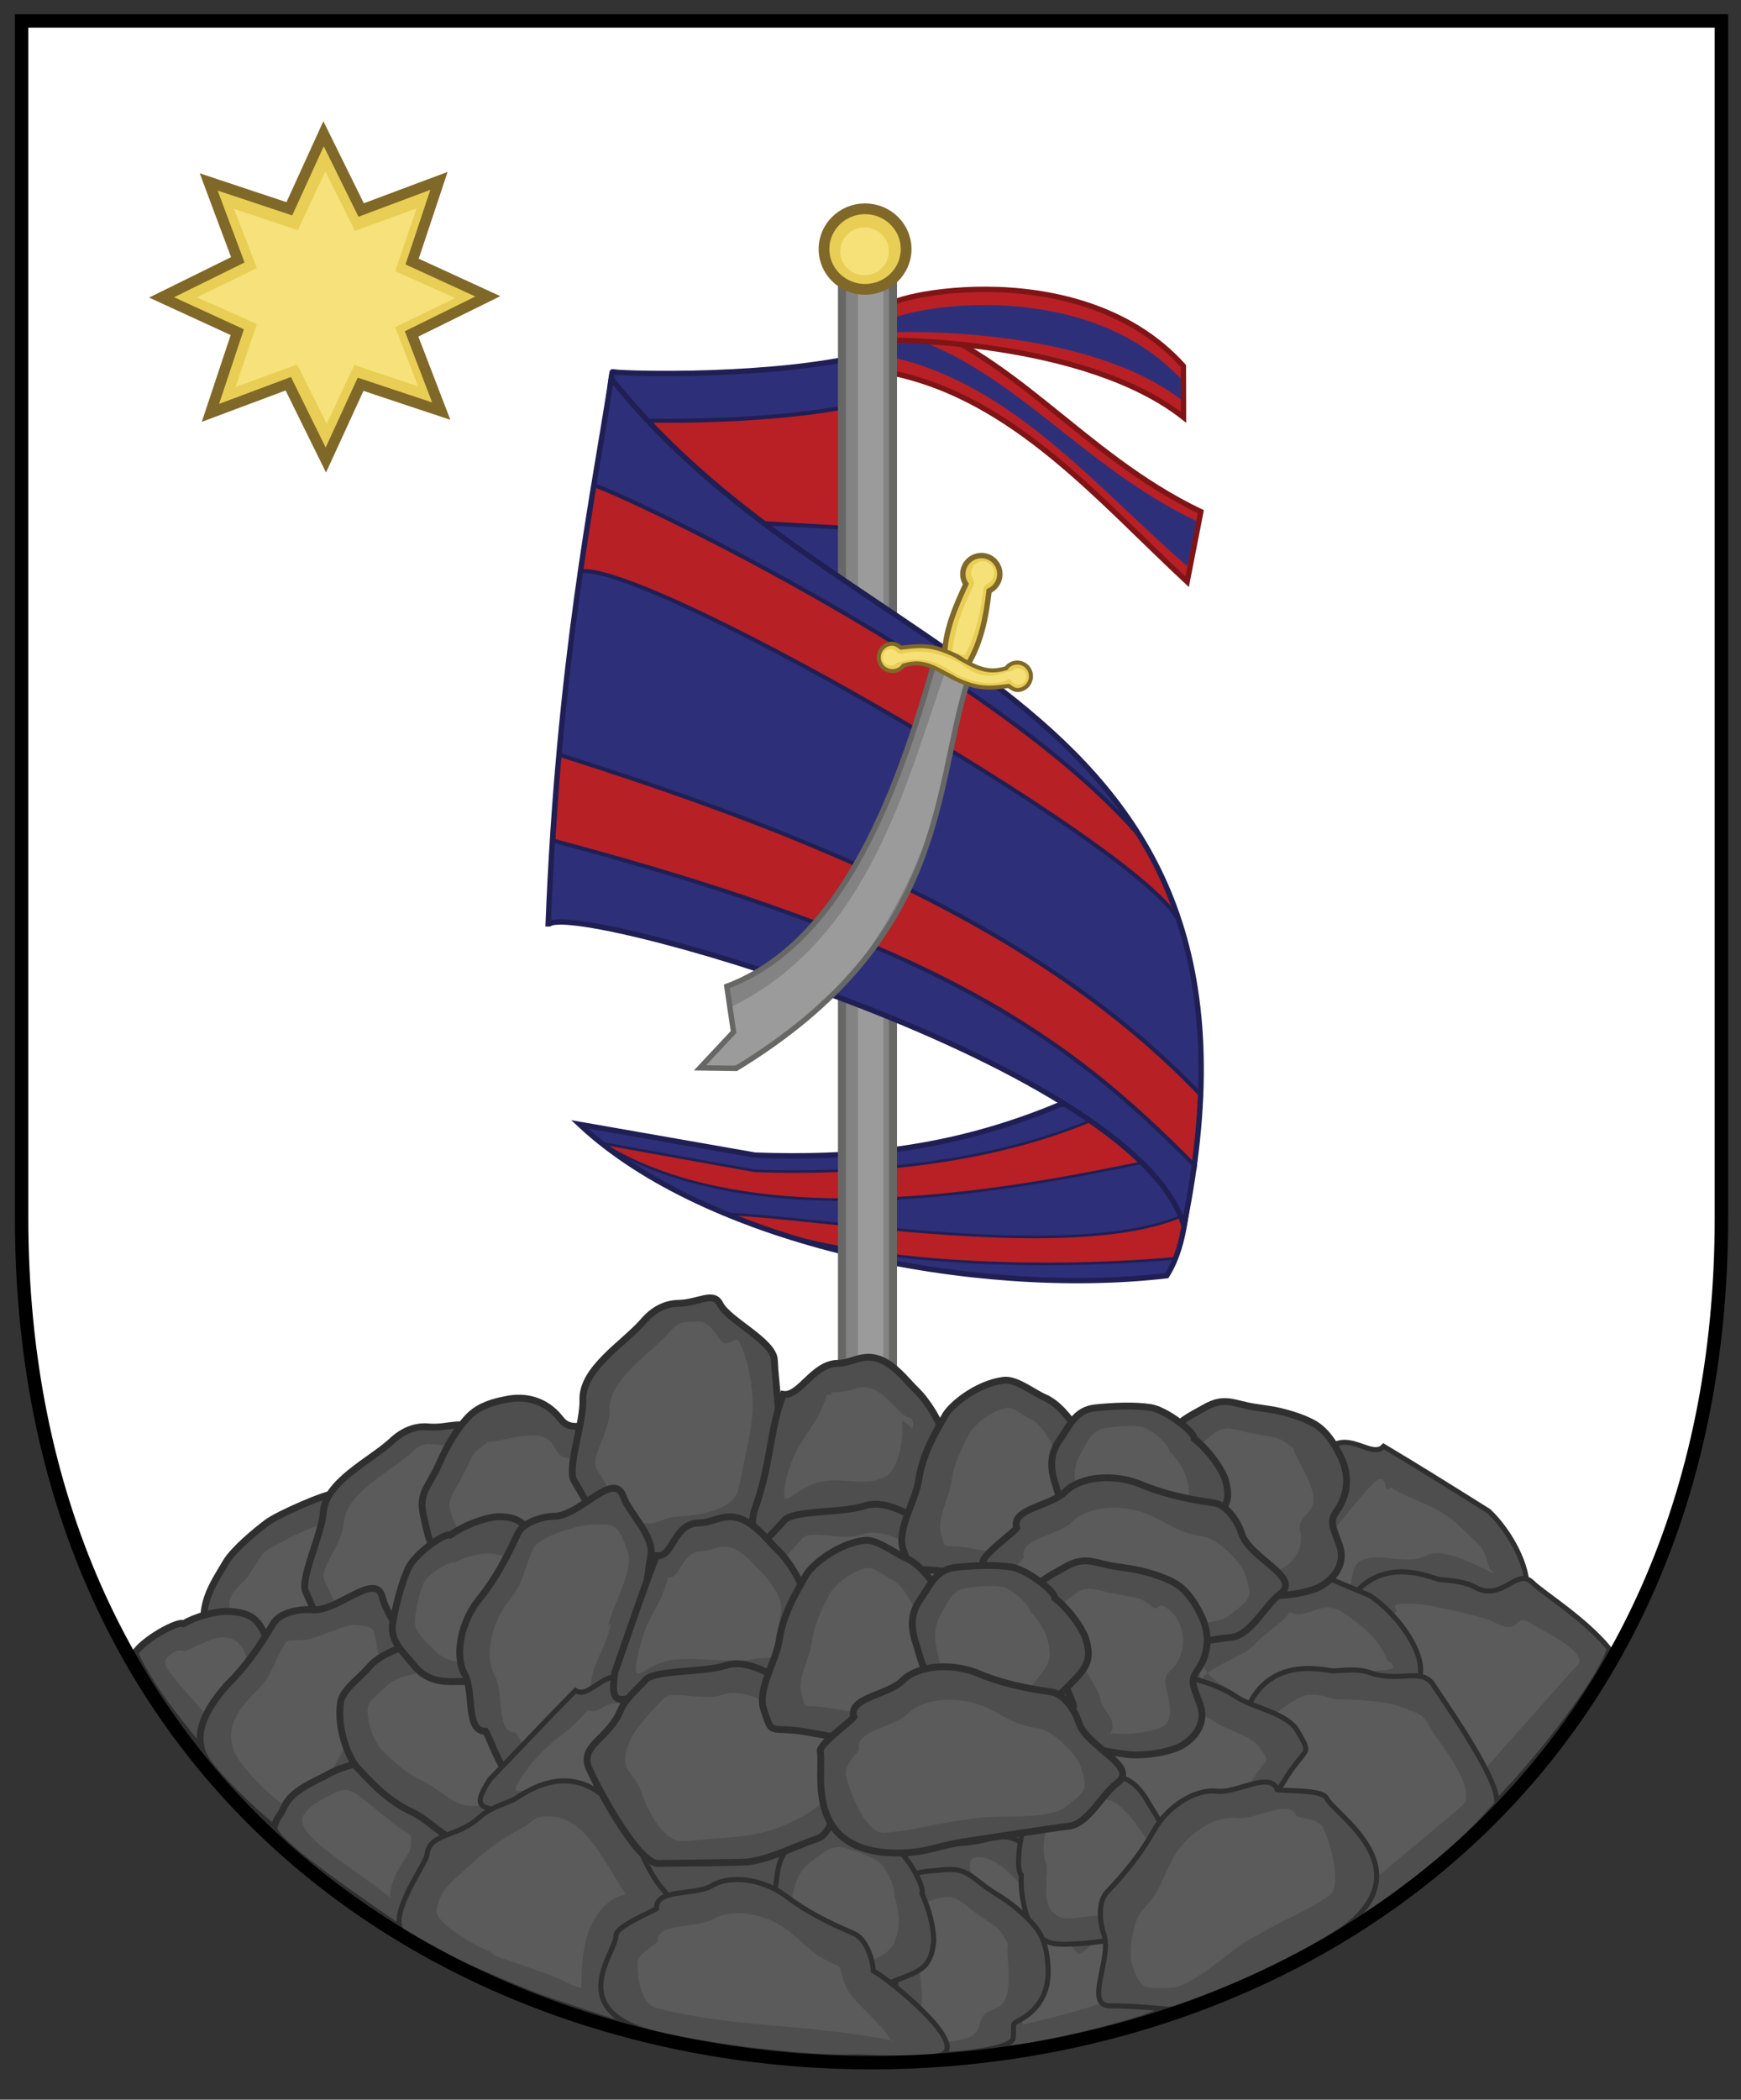 <?xml version="1.0" encoding="utf-8"?>
<!-- Generator: Adobe Illustrator 27.6.1, SVG Export Plug-In . SVG Version: 6.00 Build 0)  -->
<svg version="1.1" id="Layer_1" xmlns="http://www.w3.org/2000/svg" xmlns:xlink="http://www.w3.org/1999/xlink" x="0px" y="0px"
	 viewBox="0 0 1297.3 1563.8" style="enable-background:new 0 0 1297.3 1563.8;" xml:space="preserve">
<rect x="0" y="0" width="1297.3" height="1563.8" fill="#333333" stroke="none"/>
<style type="text/css">
	.st0{fill-rule:evenodd;clip-rule:evenodd;fill:#FFFFFF;}
	.st1{fill:#2D3079;stroke:#201F54;stroke-width:1.62;}
	.st2{fill:#B82025;stroke:#201F54;stroke-width:2;stroke-miterlimit:10;}
	.st3{fill:none;stroke:#201F54;stroke-width:4;stroke-miterlimit:10;}
	.st4{fill:#2D3079;stroke:#201F54;stroke-width:4;}
	.st5{fill:#B82025;stroke:#201F54;stroke-width:3;stroke-miterlimit:10;}
	.st6{fill:none;stroke:#201F54;stroke-width:1.62;}
	.st7{fill:#B82025;}
	.st8{fill:#2D3079;}
	.st9{fill:none;stroke:#7F1416;stroke-width:4;}
	.st10{fill:#838383;stroke:#676766;stroke-width:6;stroke-miterlimit:10;}
	.st11{fill:#9B9B9B;}
	.st12{fill:#2D3079;stroke:#201F54;stroke-width:1.96;}
	.st13{fill:#B72025;stroke:#201F54;stroke-width:3;stroke-miterlimit:10;}
	.st14{fill:none;stroke:#201F54;stroke-width:4;}
	.st15{fill:none;stroke:#201F54;stroke-width:1.6;}
	.st16{fill:#E8CE55;stroke:#806829;stroke-width:8;}
	.st17{fill:#F6E179;}
	.st18{fill:#838383;}
	.st19{fill:none;stroke:#806829;stroke-width:0.2;}
	.st20{fill:none;stroke:#676766;stroke-width:4;}
	.st21{fill:#E8CE55;stroke:#806829;stroke-width:4;}
	.st22{fill:#E8CE55;stroke:#806829;}
	.st23{fill:none;}
	.st24{fill:none;stroke:#806829;stroke-width:3;}
	.st25{fill-rule:evenodd;clip-rule:evenodd;fill:#4E4E4E;stroke:#302F2F;stroke-width:3.117;stroke-miterlimit:2.949;}
	.st26{fill-rule:evenodd;clip-rule:evenodd;fill:#5B5B5B;}
	.st27{fill:#E8CE54;stroke:#806829;stroke-width:8;stroke-miterlimit:10;}
	.st28{fill:#F6E17A;}
	.st29{fill-rule:evenodd;clip-rule:evenodd;fill:#4E4E4E;stroke:#302F2F;stroke-width:4.229;}
	.st30{fill-rule:evenodd;clip-rule:evenodd;fill:#4E4E4E;stroke:#302F2F;stroke-width:3.114;stroke-miterlimit:2.945;}
	.st31{fill:none;stroke:#000000;stroke-width:10;stroke-miterlimit:1.684;}
</style>
<path id="path7916" class="st0" d="M15.4,15.6v891.3c0,839.1,1266.6,839.1,1266.6,0V15.6H15.4L15.4,15.6L15.4,15.6z"/>
<path id="path6790-0" class="st1" d="M869.4,950.1c-143.3,16.6-342.4-23.6-437.5-112.7l130.7,22.9c71.2,2.6,144.9-3.1,227-37.5
	l98-10.1l3.2,54.9C884,895.2,885.4,924.4,869.4,950.1L869.4,950.1z"/>
<path id="path6792-5" class="st2" d="M851.8,865.8c-100.4,20.8-290,56.7-403.7-14.4L562.6,872c71.2,2.6,168.3-3.1,250.5-37.5
	l74.5-21.8l3.2,54.9C884,895.2,867.9,840.1,851.8,865.8L851.8,865.8L851.8,865.8L851.8,865.8z"/>
<path id="path6794-5" class="st2" d="M875.9,937.2c-109.3,9.6-240.9,3.3-317.5-26.3l-17.3-6.8c71.2,2.6,256.7,36.1,338.9,1.8
	l7.5-93.2l-4.9,58.5C875.9,898.8,888,911.8,875.9,937.2h0.8H875.9z"/>
<path id="path6796-9" class="st3" d="M869.4,950.1c-143.3,16.6-342.4-23.6-437.5-112.7l130.7,22.9c71.2,2.6,144.9-3.1,227-37.5
	l98-10.1l2.1,54.8C882.9,895.1,885.4,924.4,869.4,950.1L869.4,950.1z"/>
<path id="path6800-3" class="st4" d="M456.4,276.8c-0.2,1.3,102.1,5,175.3-9.5l6.9,221.6l-130.6-50.3l-44-102.5
	C458.9,314.7,451,300,456.4,276.8L456.4,276.8z"/>
<path id="path6802-5" class="st5" d="M458.4,312c-0.2,1.3,102.1,5,175.3-9.5l1.8,90.9l-153.9-8.6l-24.3-48.1
	C452.2,315.3,453.1,335.2,458.4,312L458.4,312L458.4,312z"/>
<path id="path6804-4_00000059286325793217871100000002754366246685447840_" class="st6" d="M633.8,267.3l6.9,221.6l-130.6-50.3
	l-52.8-102c-5.2-21.3-5.2-36.6-1.4-59.7"/>
<path id="path6808-3" class="st7" d="M664.8,277.8c90.6,18.8,154.4,94.8,219.8,155.5l10.2-52.2c-89.6-42.8-140.6-120.9-228.5-145.9
	L664.8,277.8L664.8,277.8z"/>
<path id="path6810-0" class="st8" d="M664.8,266.1c90.4,20.3,153.7,98.5,219.8,155.5l7.4-33.3C802.4,345.5,754.1,272,666.2,247.1
	C666.2,247.1,664.8,266.1,664.8,266.1z"/>
<path id="path6812-0" class="st9" d="M664.8,277.8c90.6,18.8,154.4,94.8,219.8,155.5l10.2-52.2c-89.6-42.8-140.6-120.9-228.5-145.9
	L664.8,277.8L664.8,277.8z"/>
<path id="path6814-0" class="st7" d="M662.2,230l1.7,23.4c0,0,144.2-0.8,218,57.4l-0.1-38.2C801.5,183.4,644.7,223.7,662.2,230
	L662.2,230L662.2,230z"/>
<path id="path6816-3" class="st8" d="M662.2,241.7l1.7,5.8c0,0,144.2-6.6,218,51.5l-0.1-14.8C801.5,195.2,644.7,235.4,662.2,241.7
	L662.2,241.7L662.2,241.7z"/>
<path id="path6818-3" class="st9" d="M662.2,230l1.7,23.4c0,0,144.2-0.8,218,57.4l-0.1-38.2C801.5,183.4,644.7,223.7,662.2,230
	L662.2,230L662.2,230z"/>
<path id="path6824-7" class="st10" d="M627.4,178.9V1068c0,5.5,8.5,9.9,19,9.9s19-4.4,19-9.9V178.9H627.4z"/>
<path id="path6826-6" class="st11" d="M639.3,160.1v901c0,5.6,5,10.1,9.5,10.1s9.5-4.5,9.5-10.1v-901H639.3z"/>
<path id="path6828-9" class="st12" d="M456,276.9c-13.3,86.9-39.8,215.8-47.5,412.9c-1.7-25,438,98.9,474.1,224.1
	c82.1-403.6-249.8-408.2-426.8-631.8L456,276.9z"/>
<path id="path6830-9" class="st13" d="M442.2,361.6l-9.9,63.9c51.6-7.7,445.6,221.5,447,264.4l-8.2-24.7c-0.3-0.8-5.1-11.6-5.4-12.4
	c-7.3-15.8-17-30.8-18.9-33C733.7,491.7,443.3,358.1,442.2,361.6L442.2,361.6z"/>
<path id="path6832-4" class="st13" d="M416.3,562l-4,64.1C701.1,702.8,796,772.6,890.3,868.3l4.6-52.7
	C773.5,688.2,594.8,618.6,416.3,562L416.3,562z"/>
<path id="path6834-9" class="st14" d="M455.5,281.9c-13.3,86.9-39.4,210.9-47.1,408c-1.7-25,437.7,97.9,473.8,223.1
	C964.3,509.3,632.5,505.5,455.5,281.9L455.5,281.9z"/>
<path id="path6836-5" class="st15" d="M460.2,276.9c-0.7-0.2-4.7-2.6-5.1,0H460.2z"/>
<ellipse id="ellipse6838-1" class="st16" cx="644.6" cy="185.5" rx="30.6" ry="30"/>
<ellipse id="ellipse6840-7" class="st17" cx="644.2" cy="187.2" rx="18.1" ry="17.8"/>
<path id="polygon264-1-3-6" class="st18" d="M548.6,795.7l-27-0.4l25-26.7l-5-34c85.6-32,127-143.7,154-239.5l25.6,11.8
	C695.2,588.9,706.3,699.7,548.6,795.7L548.6,795.7z"/>
<path id="polygon266-4-8-2" class="st11" d="M524.4,795.4l22.2-26.8l-1.9-18.6c103.6-50.9,130.1-166.6,160.6-252.4l13.2,7.7
	C693.1,724.1,557.3,807,524.4,795.4L524.4,795.4z"/>
<path id="path6895-8-1" class="st19" d="M721,495.3c10.2-17,13.8-35.9,16-55.2c3.5-1.6,6.3-4.7,7.5-8.7c2.1-7.3-2.1-15-9.4-17.1
	c-7.3-2.1-14.9,2.1-17.1,9.4c-1.2,4-0.4,8.1,1.7,11.3c-8.1,17.6-15.8,35.3-16,55.2L721,495.3L721,495.3z"/>
<g id="g6925-9-5">
	<path id="path6921-2-4" class="st20" d="M548.6,795.7l-27-0.4l25-26.7l-5-34c85.6-32,127-143.7,154-239.5l25.6,11.8
		C695.2,588.9,706.3,699.7,548.6,795.7L548.6,795.7z"/>
</g>
<path id="path272-7-6-3" class="st21" d="M721,495.3c10.2-17,13.8-35.9,16-55.2c3.5-1.6,6.3-4.7,7.5-8.7c2.1-7.3-2.1-15-9.4-17.1
	c-7.3-2.1-14.9,2.1-17.1,9.4c-1.2,4-0.4,8.1,1.7,11.3c-8.1,17.6-15.8,35.3-16,55.2L721,495.3L721,495.3z"/>
<path id="path274-1-1-6" class="st17" d="M718.8,488.2c8.3-15.1,11.8-31.8,14-49.5c0.2-1.8,1.4-3.3,3-4.1c2.2-1,3.9-2.8,4.7-5.4
	c1.4-4.6-1.2-9.4-5.8-10.8s-9.3,1.2-10.7,5.8c-0.8,2.5-0.3,5,1,7.1c1,1.5,1.1,3.4,0.3,5c-7.7,16.2-14.3,32.1-15.5,49.2L718.8,488.2
	L718.8,488.2z"/>
<path id="path276-7-8-5" class="st22" d="M711.3,505.3c-2.2-1.4-4.8-2.5-6.7-3.6c-14.7-8.5-21.4-8.8-31.3-6.1
	c-1.7,2.4-4.4,4-7.6,4.2c-5.6,0.4-10.5-3.8-10.9-9.4c-0.4-5.6,3.8-10.6,9.4-11c2.7-0.2,5.2,1.4,7.2,3c13.6-1.6,22.1-2.8,38.9,5
	c2.9,1.4,4.5,2.2,6.5,3.8"/>
<path id="path278-7-5-7" class="st17" d="M714,493.1c-16.8-8.3-30.1-9.1-42.4-6.2c-1.2-0.1-2.1,0.4-2.8-0.7c-0.8-1.2-2-2.2-3.6-2.6
	c-3.3-0.8-6.6,1.2-7.4,4.5c-0.8,3.3,1.1,6.6,4.5,7.4c1.8,0.4,3.6,0,5-1c1.2-0.8-0.8-1.2,0.5-0.6c26.8-9.5,42.8,9.3,46.8,7.9
	C718.3,500.5,712.9,497.7,714,493.1L714,493.1L714,493.1z"/>
<path id="path276-1-4-3" class="st22" d="M711.9,488.1c19.1,12.2,26.6,12.7,37.8,9.6c1.7-2.4,4.4-4,7.6-4.2
	c5.6-0.4,10.5,3.8,10.9,9.4c0.4,5.6-3.8,10.6-9.4,11c-2.7,0.2-5.2-1.4-7.2-3c-13.9,1.7-22.5,2.9-40.2-5.5c-1.6-0.8-4.1-2.3-5.9-3.2"
	/>
<path id="path278-2-1-3" class="st17" d="M705.3,497.6c18.7,13.5,39.3,12.7,46.1,8.3c1.2,0.1,1.5,0.2,2.2,1.3c0.8,1.2,2,2.2,3.6,2.6
	c3.3,0.8,6.6-1.2,7.4-4.5c0.8-3.3-1.1-6.6-4.5-7.4c-1.8-0.5-3.6,0-5,1c-1.2,0.8-2.5,1.7-3.8,1.1c-13,5.2-22,3.2-28.8-1.1
	c-5.9-3.8-10.6-8.4-16.9-8.5C693.4,490.3,706.3,493,705.3,497.6L705.3,497.6L705.3,497.6z"/>
<path id="path6891-7-7" class="st23" d="M533.9,787l44.9-40.3c84.9-89.7,94.4-163.8,124.4-246.5l9.6,5.7
	C671.2,644.8,637.3,747.8,533.9,787L533.9,787L533.9,787L533.9,787z"/>
<path id="path6897-4-1" class="st23" d="M718.8,488.2c8.3-15.1,11.8-31.8,14-49.5c0.2-1.8,1.4-3.3,3-4.1c2.2-1,3.9-2.8,4.7-5.4
	c1.4-4.6-1.2-9.4-5.8-10.8s-9.3,1.2-10.7,5.8c-0.8,2.5-0.3,5,1,7.1c1,1.5,1.1,3.4,0.3,5c-7.7,16.2-14.3,32.1-15.5,49.2L718.8,488.2
	L718.8,488.2z"/>
<path id="path6899-7-1" class="st24" d="M711.3,505.3c-2.2-1.4-4.8-2.5-6.7-3.6c-14.7-8.5-21.4-8.8-31.3-6.1c-1.7,2.4-4.4,4-7.6,4.2
	c-5.6,0.4-10.5-3.8-10.9-9.4c-0.4-5.6,3.8-10.6,9.4-11c2.7-0.2,5.2,1.4,7.2,3c13.6-1.6,22.1-2.8,38.9,5c2.9,1.4,4.5,2.2,6.5,3.8"/>
<path id="path6901-7-8" class="st23" d="M714,493.1c-16.8-8.3-30.1-9.1-42.4-6.2c-1.2-0.1-2.1,0.4-2.8-0.7c-0.8-1.2-2-2.2-3.6-2.6
	c-3.3-0.8-6.6,1.2-7.4,4.5c-0.8,3.3,1.1,6.6,4.5,7.4c1.8,0.4,3.6,0,5-1c1.2-0.8-0.8-1.2,0.5-0.6c26.8-9.5,42.8,9.3,46.8,7.9
	C718.3,500.5,712.9,497.7,714,493.1L714,493.1L714,493.1L714,493.1z"/>
<path id="path6903-0-9" class="st24" d="M711.9,488.1c19.1,12.2,26.6,12.7,37.8,9.6c1.7-2.4,4.4-4,7.6-4.2
	c5.6-0.4,10.5,3.8,10.9,9.4c0.4,5.6-3.8,10.6-9.4,11c-2.7,0.2-5.2-1.4-7.2-3c-13.9,1.7-22.5,2.9-40.2-5.5c-1.6-0.8-4.1-2.3-5.9-3.2"
	/>
<path id="path6907-9-2" class="st23" d="M705.3,497.6c18.7,13.5,39.3,12.7,46.1,8.3c1.2,0.1,1.5,0.2,2.2,1.3c0.8,1.2,2,2.2,3.6,2.6
	c3.3,0.8,6.6-1.2,7.4-4.5c0.8-3.3-1.1-6.6-4.5-7.4c-1.8-0.5-3.6,0-5,1c-1.2,0.8-2.5,1.7-3.8,1.1c-13,5.2-22,3.2-28.8-1.1
	c-5.9-3.8-10.6-8.4-16.9-8.5C693.4,490.3,706.3,493,705.3,497.6L705.3,497.6L705.3,497.6z"/>
<g id="g20429-9-8-3-3" transform="matrix(-0.821,0.884,0.881,0.822,-70.517,-447.386)">
	<path id="path20415-5-6-8-0" class="st25" d="M301.1,1530.9c10.4,0,7.5-21.3,23-23.8c7.9-1.2,12.5-6.7,21.3-6.7
		c11.7,0,22.5,11.3,29.6,16.3c7.5,5.4,18,17.5,19.6,24.6c2.9,10.8-0.8,24.2,1.7,34.7c3.3,13.8-16.3,22.1-26.3,26.3
		c-18,7.1-29.2,48.8-48.4,56.8c-20.5,7.9-35.5-29.2-35.5-53.4C292.4,1573.1,295.7,1556,301.1,1530.9L301.1,1530.9z"/>
	<path id="path20415-8-4-0-9-8" class="st26" d="M316.6,1551.4c7.9,0-7.1-7.9,4.6-9.6c6.3-0.8,70.5,3.3,64.3,5.4
		c-18.4,6.7-34.6-7.5-29.2-3.8c5.8,4.2,25.5,0.4,26.7,5.8c2.1,7.9-0.8,17.5,1.2,25.5c2.5,10-13.4-9.2-21.3-6.3
		c-13.8,5.4-16.3,22.5-30.9,28c-15.4,5.8-20.5,50.9-20.5,33.4c-7.9-12.1-5.8-12.5-6.3-30.9C304.5,1580.6,314.9,1563.9,316.6,1551.4
		L316.6,1551.4z"/>
	<path id="path20425-3-2-3-1" class="st25" d="M549.5,1581.8c-2.9-7.1,0-29.2-8.8-46.3c-10-20-12.5-33,2.1-44.7
		c11.7-9.2,31.3-44.2,45.1-44.2c2.9,0,0.8,49.3,3.8,49.3c8.8,0,21.7,1.7,29.6,5s13.8,10.4,18,16.3c7.1,9.6,9.6,22.1,3.3,34.6
		c-4.2,7.9,0,11.3,5,21.3c0.4,10-55.5,53.8-59.7,54.3c-21.7,15.4-83.1,46.8-86.8,46.8c-12.1-0.8,73.5-68.5,66-81
		C565.4,1590.6,548.3,1584.3,549.5,1581.8L549.5,1581.8z"/>
	<path id="path20425-7-1-4-4-2" class="st26" d="M570.4,1577.2c-1.7-5.8-6.3-25.1-11.3-38.8c-5.8-15.9-12.1-37.6-3.3-47.2
		c7.1-7.5,20.5,21.3,28.4,21.3c1.7,0,11.3,0.4,12.9,0.4c5.4,0,7.5,1.7,12.5,4.2c4.6,2.5-0.4-2.1,2.5,2.9
		c4.2,7.5,19.2,22.5,15.5,32.6c-2.5,6.3-7.5,7.9-4.6,15.9c3.3,8.8,1.7,16.3-2.5,20.5c-4.6,4.6-31.7,28-37.6,28
		c-12.9,0,17.1-14.2,11.3-27.6C592.9,1587.3,569.6,1579.3,570.4,1577.2L570.4,1577.2z"/>
	<path id="path20417-23-8-4-5" class="st25" d="M414.7,1731.7c-54.3,0.8-105.6-6.7-117.3-13.4c-3.3-23.4,2.9-54.3,2.5-62.6
		c-0.4-13.8,21.7-5.4,26.3-24.2c1.7-7.1,7.1-13.4,11.7-19.6c3.8-7.5,16.3-42.6,57.2-29.2c18.4,6.3,33,20.9,50.1,25.9
		c9.2,2.5,15.9,7.5,19.6,15c5.4,11.3,16.3,16.7,10.4,23.8c-7.1,9.2,69.7,52.6,58.9,58"/>
	<path id="path20417-2-3-6-6-3" class="st26" d="M351.2,1622.8c2.1-4.6,16.7-24.6,18-18.4c1.2,8.3,22.1-16.3,25,5
		c1.2,9.6,34.2-5.4,44.7-5.4s-7.5,20,0.8,22.1c9.2,2.5,9.6,5.8,13.4,13.4c3.8,7.5-4.2,13.8-5.4,19.6c-0.8,2.9,7.1,5.8,5,8.3
		c-7.1,9.2-18.8,17.5-29.6,23c-13.8,7.1,31.3,19.2,17.1,22.5c-2.9,0.8-117.3-2.5-120.2-2.1c-13.4,2.5-2.9-28.4-1.2-38.4
		c2.5-13.8,10,1.7,15-17.1C335.8,1648.2,347,1629.4,351.2,1622.8z"/>
	<path id="path20419-3-5-0-2" class="st25" d="M393.8,1530.5c2.1-7.5,16.7-23.4,33-28c7.5-2.1,18.8,4.6,26.3,6.7
		c9.6,2.5,17.1,10.4,23,16.3c5.8,5.8,6.7,18.8,6.7,28c0,7.9,7.9,15.4,10,23c4.2,17.1-4.6,28.4-13.4,43c-5,8.3-63.9,5-72.6,5
		c-22.1,0-18.4,5.8-26.3-10c-5.8-11.3,3.3-30.9,3.3-43C384.2,1555.5,389.2,1542.2,393.8,1530.5L393.8,1530.5z"/>
	<path id="path20419-4-4-0-6-3" class="st26" d="M410.1,1539.7c1.2-5.4,10.4-16.7,20.5-20.5c4.6-1.7,11.7,3.3,16.3,4.6
		c5.8,1.7,10.9,7.5,14.2,12.1c3.8,4.2,4.2,13.8,4.2,20.5c0,5.8,5,11.3,6.3,16.7c2.5,12.5-2.9,20.5-8.4,30.9
		c-2.9,5.8-39.7,3.8-45.1,3.8c-13.8,0-11.7,4.2-16.3-7.1c-3.3-8.3,2.1-22.1,2.1-30.9C404.2,1557.6,407.2,1548,410.1,1539.7z"/>
	<path id="path20421-1-9-6-3" class="st25" d="M548.7,1520.5c0-3.8-19.6-15-29.6-15c-10.4,0-23,2.5-33,5
		c-12.5,2.9-14.6,12.9-19.6,23c-4.2,8.3-4.2,16.7,1.7,28c4.2,8.8,5.4,13.8,15,23c5.8,5.8,10.4,17.1,15,21.3c10.9,10.8,31.7,7.9,38,0
		c8.4-10.8,16.7-17.1,26.3-29.6c10.9-14.6,15.9-19.6,8.4-34.7C566.2,1533.4,556.6,1525.1,548.7,1520.5L548.7,1520.5z"/>
	<path id="path20421-0-1-0-1-3" class="st26" d="M534.5,1530.5c0-2.9-12.9-12.1-19.6-12.1s-15,2.1-21.7,4.2
		c-8.3,2.5-9.6,10.4-12.9,18.4c-2.5,6.7,2.1,19.6,5.8,28.8c2.9,7.1-1.2,5,5,12.5c3.8,4.6,6.7,13.8,9.6,17.1c7.1,8.8,20.9,6.3,25,0
		c5.4-8.8,11.3-13.8,17.1-23.8c7.1-11.7,18.4-16.3,13.4-28.4C553.7,1540.1,539.9,1534.2,534.5,1530.5L534.5,1530.5z"/>
	<path id="path20423-8-06-8-9" class="st25" d="M418,1623.6c-7.5-10,15.9-19.6,21.3-30.5c6.3-12.5,25.5-20.5,41.8-19.2
		c16.7,1.2,30.9-0.4,48-3.3c7.9-1.2,17.5,6.3,22.5,12.9c9.6,12.5,44.2,13.8,34.2,28c-6.7,9.6-17.1,34.2-18.4,36.3
		c-21.3,20.9-78.9,49.7-101.9,57.6c-57.2,19.6-54.3-44.2-60.1-53.8C402.6,1646.5,416.8,1626.9,418,1623.6L418,1623.6z"/>
	<path id="path20423-9-7-1-4-1" class="st26" d="M424.7,1642.8c-7.5-10,15.5-19.6,21.3-30.5c6.3-12.5,25.5-20.5,41.8-19.2
		c16.7,1.2,20.9,5,38,1.7c7.9-1.2,26.3,7.1,31.3,13.4c9.6,12.5,8.8,13.4-1.2,27.6c-6.7,9.6-34.2,17.1-46.3,21.7
		c-3.8,1.7-7.1,3.3-10.9,5.4c-16.3,7.9-28,16.7-44.2,23.4c-9.6,3.8-27.1-16.3-33-25.9C418.4,1655.7,423.4,1646.1,424.7,1642.8
		L424.7,1642.8z"/>
</g>
<path id="path4810" class="st27" d="M328.8,306.2l-60.1-20l-25.9,56.4l-28-56.8l-58,21.7l20-60.1l-56.4-25.9l56.8-28l-21.7-58
	l60.1,20l25.5-55.9l28,56.8l58-21.7l-20,60.1l56.4,25.9l-56.8,28L328.8,306.2z"/>
<path id="path4810-4" class="st28" d="M311.6,287.8l-47.6-15.9l-20.5,43.8l-22.1-44.2l-45.9,16.7l15.9-46.8l-44.7-20l44.7-21.7
	l-17.1-44.2l47.6,15.9l20.5-43.8l22.1,44.3l45.9-16.7l-15.9,46.8l44.7,20l-44.7,21.7L311.6,287.8z"/>
<g id="g8526" transform="matrix(0.989,0,0,0.992,-4.9,7.953)">
	<g id="g20429-7" transform="matrix(0.629,-1.043,1.043,0.628,-1098.994,519.703)">
		<path id="path20425-5" class="st29" d="M64.5,1258.8c-2.9-7.1-20.9-32.2-29.6-49.3c-10-20-7.9-17.1,7.1-28.8
			c11.7-9.2,22.1-10.8,35.9-10.8c2.9,0,5.4,0,8.3,0c8.8,0,25.5,5.8,33.8,9.2c7.9,3.3,33.4,21.3,38,27.6c7.1,9.6-14.2,6.7-20.5,19.6
			c-4.2,7.9,0,11.3,5,21.3c5.4,10.8-1.2,20.9-8.3,26.3c-7.5,5.4-23.4,10-33,10c-21.7,0-29.6,0.4-39.7-16.3
			C59.9,1264.6,63.2,1261.7,64.5,1258.8L64.5,1258.8z"/>
		<path id="path20425-7-5" class="st26" d="M87.8,1248.8c-1.7-5.8-21.7-25.9-27.1-39.7c-5.8-15.9-7.1-12.5,1.7-22.1
			c7.1-7.5,17.1-0.8,25.1-0.8c1.7,0,11.3,0.4,12.9,0.4c5.4,0,12.1,5.8,17.1,8.3c4.6,2.5,20.9,13.8,23.8,18.8c4.2,7.5-8.4,0-12.1,10
			c-2.5,6.3-7.5,7.9-4.6,15.9c3.3,8.8-0.8,16.7-5,21.3c-4.6,4.6-13.8,7.9-19.6,7.9c-12.9,0,1.7,5-4.2-8.3
			C94.9,1257.9,87.4,1250.8,87.8,1248.8L87.8,1248.8z"/>
		<path id="path20417-5" class="st29" d="M95.4,1222c3.8-7.5,35.1-10,47.6-16.3c17.1-8.8,42.2,8.3,59.3,13.4
			c9.2,2.5,15.9,7.5,19.6,15c5.4,11.3,16.3,16.7,10.4,23.8c-7.1,9.2-6.7,40.1-17.5,45.1c-13.8,7.1-26.7,16.7-40.9,20.5
			c-2.9,0.8-50.9,8.3-53.9,8.8c-13.4,2.5-48.8-47.2-51.8-53c-6.3-12.5,10.4-18.8,15-37.6C85.8,1234.6,91.2,1228.3,95.4,1222
			L95.4,1222z"/>
		<path id="path20421-5" class="st29" d="M39.8,1166.9c0-3.8-21.3-16.3-31.3-16.3c-15.5,23.8-23,48-34.7,80.6
			c5.8,5.8,10.4,17.1,15,21.3c10.9,10.8,31.7,7.9,38,0c8.4-10.8,16.7-17.1,26.3-29.6c10.9-14.6,15.9-19.6,8.3-34.7
			C57,1179.9,47.8,1171.5,39.8,1166.9L39.8,1166.9z"/>
		<path id="path20421-0-6" class="st26" d="M25.6,1176.5c0-2.9-4.2-7.5-10.9-7.5s-14.2,43.4-20.5,45.5c-8.4,2.5,15,21.3,11.7,29.6
			c-2.5,6.7-9.2-21.7-5.4-12.1c2.9,7.1-23.8-10.8-18-3.8c3.8,4.6,6.7,13.8,9.6,17.1c7.1,8.8,20.9,6.3,25.1,0
			c5.4-8.8,11.3-13.8,17.1-23.8c7.1-11.7,16.7-15.4,11.7-28C43.2,1187,30.6,1180.3,25.6,1176.5L25.6,1176.5z"/>
		<path id="path20417-2-1" class="st26" d="M107.5,1228.3c3.8-7.5,23.4-2.1,36.3-8.3c17.1-8.8,42.2,8.3,59.3,13.4
			c9.2,2.5,9.6,5.8,13.4,13.4c3.8,7.5-4.2,13.8-5.4,19.6c-0.8,2.9,7.1,5.8,5,8.3c-7.1,9.2-18.8,17.5-29.6,23
			c-13.8,7.1-31.7,9.6-45.9,13.4c-2.9,0.8-5.4,1.2-8.4,1.7c-13.4,2.5-26.7-20.5-29.6-26.3c-6.3-12.5-16.7-10.4-11.7-29.2
			C92.4,1249.6,102.9,1235,107.5,1228.3L107.5,1228.3z"/>
		<path id="path20423-1" class="st29" d="M21,1209.5c16.3,4.2,30.5,5,47.6,5c7.9,0,16.3,9.2,19.6,16.3c7.1,14.2,41.3,21.3,28.8,33.4
			c-8.4,8.3-14.2,28.4-26.7,30.9c-3.8,0.8-55.5,16.7-59.3,17.9c-17.5,5-23,10.4-40.9,13.4c-12.9-19.2-29.6-15.4-30.1-35.5
			c-0.4-14.6,10-60.5,16.3-70.5C-15.3,1207.4,0.6,1205.8,21,1209.5L21,1209.5z"/>
		<path id="path20423-9-03" class="st26" d="M-22.8,1295.1c-5.4-11.3,3.8-50.5,11.3-60.5c8.4-11.3,21.3-12.1,37.2-7.9
			c16.3,4.2,19.2,0.4,36.7,0.4c3.3,0,4.6,6.7,9.2,11.3c6.7,6.3,20,15.4,22.1,19.6c7.1,14.2,3.3,10.8-8.8,23
			c-8.3,8.3-33,5.4-45.5,7.9c-3.8,0.8,3.8,0.4,0,1.2c-17.5,5-30.5-3.3-49.7,10.8C-16.9,1281.3-52.4,1303.4-22.8,1295.1L-22.8,1295.1
			z"/>
	</g>
	<g id="g20429" transform="matrix(0.511,-1.106,1.106,0.511,-1020.605,617.628)">
		<path id="path20415" class="st29" d="M-131.9,1174.9c7.9-1.2,5.4,0.4,14.2,0.4c11.7,0,22.5,11.3,29.6,16.3
			c7.5,5.4,17.9,17.5,19.6,24.6c2.9,10.8-0.8,24.2,1.7,34.7c3.3,13.8-16.3,22.1-26.3,26.3c-17.9,7.1,48.8,158.2-33.4,40.9
			c-12.5-17.9-29.6-20.5-29.6-44.2C-146.5,1216.7-138.6,1176.6-131.9,1174.9L-131.9,1174.9z"/>
		<path id="path20415-8" class="st26" d="M-118.9,1188.3c8.8,0,17.1,8.3,22.5,12.1c5.8,4.2,5,10.4,3.8,15.4c-1.7,7.9-5,20-6.7,28
			c-2.1,10,0.8,9.6-7.1,12.5c-4.6,1.7-7.5,0.4-10.8,0c-7.1-0.8-13.8-2.1-23.8,1.7C-133.6,1227.9-131,1189.9-118.9,1188.3
			L-118.9,1188.3z"/>
		<path id="path20425" class="st29" d="M98.6,1262.6c-2.9-7.1-20.9-32.2-29.6-49.3c-10-20-3.3-23,11.7-34.7c11.7-9.2,17.5-5,31.3-5
			c2.9,0,5.4,0,8.3,0c8.8,0,21.7,1.7,29.6,5c7.9,3.3,13.8,10.4,17.9,16.3c7.1,9.6,9.6,22.1,3.3,34.7c-4.2,7.9,0,11.3,5,21.3
			c5.4,10.8-1.2,20.9-8.3,26.3c-7.5,5.4-23.4,10-33,10c-21.7,0-29.6,0.4-39.7-16.3C94,1268,97.3,1265.1,98.6,1262.6L98.6,1262.6z"/>
		<path id="path20425-7" class="st26" d="M114.4,1255.5c-1.7-5.8-21.7-25.9-27.1-39.7c-5.8-15.9-7.1-12.5,1.7-22.1
			c7.1-7.5,15.4-3.8,23.4-3.8c1.7,0,11.3,0.4,12.9,0.4c5.4,0,7.5,1.7,12.5,4.2c4.6,2.5-0.4-2.1,2.5,2.9c4.2,7.5,19.2,22.5,15.4,32.6
			c-2.5,6.3-7.5,7.9-4.6,15.9c3.3,8.8-0.8,16.7-5,21.3c-4.6,4.6-13.8,7.9-19.6,7.9c-12.9,0,1.7,5-4.2-8.3
			C121.5,1265.1,113.6,1258,114.4,1255.5L114.4,1255.5z"/>
		<path id="path20417" class="st29" d="M139.5,1254.2c3.8-7.5,35.1-10,47.6-16.3c17.1-8.8,42.2,8.3,59.3,13.4
			c9.2,2.5,15.9,7.5,19.6,15c5.4,11.3,16.3,16.7,10.4,23.8c-7.1,9.2-6.7,40.1-17.5,45.1c-13.8,7.1-26.7,16.7-40.9,20.5
			c-2.9,0.8-50.9,8.3-53.8,8.8c-13.4,2.5-48.8-47.2-51.8-53c-6.3-12.5,10.4-18.8,15-37.6C129.9,1266.8,135.3,1260.5,139.5,1254.2
			L139.5,1254.2z"/>
		<path id="path20419" class="st29" d="M-77.6,1207.9c2.1-7.5,16.7-23.4,33-28c7.5-2.1,18.8,4.6,26.3,6.7c9.6,2.5,17.1,10.4,23,16.3
			c5.8,5.8,6.7,18.8,6.7,28c0,7.9,7.9,15.4,10,23c4.2,17.1-4.6,28.4-13.4,43c-5,8.3-63.9,5-72.6,5c-22.1,0-18.4,5.8-26.3-10
			c-5.8-11.3,3.3-30.9,3.3-43C-87.6,1232.9-82.6,1220-77.6,1207.9L-77.6,1207.9z"/>
		<path id="path20419-4" class="st26" d="M-61.3,1217.1c1.2-5.4,10.4-16.7,20.5-20.5c4.6-1.7,11.7,3.3,16.3,4.6
			c5.8,1.7,10.8,7.5,14.2,12.1c3.8,4.2,4.2,13.8,4.2,20.5c0,5.8,5,11.3,6.3,16.7c2.5,12.5-2.9,20.5-8.3,30.9
			c-2.9,5.8-39.7,3.8-45.1,3.8c-13.8,0-11.7,4.2-16.3-7.1c-3.3-8.3,2.1-22.1,2.1-30.9C-67.6,1235.4-64.3,1225.8-61.3,1217.1z"/>
		<path id="path20421" class="st29" d="M77.3,1198.3c0-3.8-19.6-15-29.6-15c-10.4,0-23,2.5-33,5c-12.5,2.9-14.6,12.9-19.6,23
			c-4.2,8.3-4.2,16.7,1.7,28c4.2,8.8,5.4,13.8,15,23c5.8,5.8,10.4,17.1,15,21.3c10.9,10.8,31.7,7.9,38,0
			c8.3-10.8,16.7-17.1,26.3-29.6c10.8-14.6,15.9-19.6,8.3-34.7C94.4,1211.2,85.2,1202.9,77.3,1198.3L77.3,1198.3z"/>
		<path id="path20421-0" class="st26" d="M63.1,1207.9c0-2.9-12.9-12.1-19.6-12.1s-15,2.1-21.7,4.2c-8.3,2.5-9.6,10.4-12.9,18.4
			c-2.5,6.7-2.5,13.4,1.3,22.5c2.9,7.1,3.8,11.3,9.6,18.4c3.8,4.6,6.7,13.8,9.6,17.1c7.1,8.8,20.9,6.3,25,0
			c5.4-8.8,11.3-13.8,17.1-23.8c7.1-11.7,10.4-15.4,5.4-28C74.3,1218.3,68.1,1211.7,63.1,1207.9z"/>
		<path id="path20417-2" class="st26" d="M152,1263.8c3.8-7.5,23.4-2.1,36.3-8.3c17.1-8.8,42.2,8.3,59.3,13.4
			c9.2,2.5,9.6,5.8,13.4,13.4c3.8,7.5-4.2,13.8-5.4,19.6c-0.8,2.9,7.1,5.8,5,8.3c-7.1,9.2-18.8,17.5-29.6,23
			c-13.8,7.1-31.7,9.6-45.9,13.4c-2.9,0.8-5.4,1.2-8.4,1.7c-13.4,2.5-26.7-20.5-29.6-26.3c-6.3-12.5-16.7-10.4-11.7-29.2
			C137,1285.1,147.8,1270.1,152,1263.8L152,1263.8z"/>
		<path id="path20423" class="st29" d="M-23.3,1268.8c-5.4-11.3,18.8-16.3,26.3-26.3c8.3-11.3,28.8-15.4,44.7-11.7
			c16.3,4.2,30.5,5,47.6,5c7.9,0,16.3,9.2,19.6,16.3c7.1,14.2,41.3,21.3,28.8,33.4c-8.3,8.3-14.2,28.4-26.7,30.9
			c-3.8,0.8-55.5,16.7-59.3,17.9c-17.5,5-23,10.4-40.9,13.4c-59.7,9.2-53.4-43.8-57.6-54.7C-42.5,1288.9-25,1271.8-23.3,1268.8
			L-23.3,1268.8z"/>
		<path id="path20423-9" class="st26" d="M-16.2,1286c-5.4-11.3,18.8-16.3,26.3-26.3c8.3-11.3,28.8-15.4,44.7-11.7
			c16.3,4.2,19.2,0.4,36.7,0.4c7.9,0,25,19.6,28.4,26.7c7.1,14.2,6.3,14.6-5.8,27.1c-8.3,8.3-33,5.4-45.5,7.9
			c-3.8,0.8,3.8,0.4,0,1.2c-17.5,5-30.5-3.3-49.7,10.8c-4.6,3.3-31.3,4.2-37.1-3.8c-4.6-6.3-2.5-11.7-4.6-16.7
			C-25,1297.7-18.3,1289.3-16.2,1286L-16.2,1286z"/>
	</g>
	<g id="g20429-9-8-3" transform="matrix(-0.672,1.016,1.016,0.672,-261.661,-340.889)">
		<path id="path20415-5-6-8" class="st25" d="M475,1507.7c10.4,0,7.5-21.3,23-23.8c7.9-1.2,12.5-6.7,21.3-6.7
			c11.7,0,22.5,11.3,29.6,16.3c7.5,5.4,18,17.5,19.6,24.6c2.9,10.8-0.8,24.2,1.7,34.7c3.3,13.8-16.3,22.1-26.3,26.3
			c-18,7.1-29.2,48.8-48.4,56.8c-20.5,7.9-35.5-29.2-35.5-53.4C466.2,1550.2,469.1,1532.7,475,1507.7L475,1507.7z"/>
		<path id="path20415-8-4-0-9" class="st26" d="M495.8,1546.9c7.9,0,18.4-5.8,30.1-7.5c6.3-0.8,25.9-15,32.6-15
			c8.8,0-23.4-20-18-16.3c5.8,4.2,13.8,12.9,15,17.9c2.1,7.9-0.8,17.5,1.2,25.5c2.5,10-4.6,7.5-12.5,10.4
			c-13.8,5.4-14.6,26.7-29.2,32.6c-15.5,5.8-27.6,36.7-27.6,19.2c-7.9-12.1-8.8-20-9.6-38.4C477.9,1557.3,494.2,1559.4,495.8,1546.9
			L495.8,1546.9z"/>
		<path id="path20425-3-2-3" class="st25" d="M722.9,1558.6c-2.9-7.1,0-29.2-8.8-46.3c-10-20-12.5-33,2.1-44.7
			c11.7-9.2,31.3-44.2,45.1-44.2c2.9,0,0.8,49.3,3.8,49.3c8.8,0,21.7,1.7,29.6,5s13.8,10.4,18,16.3c7.1,9.6,9.6,22.1,3.3,34.7
			c-4.2,7.9-1.7,3.8,3.3,14.2c0.4,10-68,71-72.2,71c-21.7,15.4-68.9,37.6-73.1,37.2c-12.1-0.8,73.5-68.5,66-81
			C739.2,1567.4,722.1,1561.5,722.9,1558.6z"/>
		<path id="path20425-7-1-4-4" class="st26" d="M743.8,1554c-1.7-5.8-6.3-25.1-11.3-38.8c-5.8-15.9-12.1-37.6-3.3-47.2
			c7.1-7.5,20.5,21.3,28.4,21.3c1.7,0,11.3,0.4,12.9,0.4c5.4,0,7.5,1.7,12.5,4.2c4.6,2.5-0.4-2.1,2.5,2.9
			c4.2,7.5,19.2,22.5,15.4,32.6c-2.5,6.3-7.5,7.9-4.6,15.9c3.3,8.8,5.8,1.2,1.2,5.4c-4.6,4.6-40.1,37.6-45.9,37.6
			c-12.9,0-22.5-13.4-28.4-27.1C722.5,1559.8,743.4,1556.5,743.8,1554z"/>
		<path id="path20417-23-8-4" class="st25" d="M523,1718.1c-12.5-5.4-35.9-66.4-38.4-71.8c-6.3-12.5,10.4-18.8,15-37.6
			c1.7-7.1,7.1-13.4,11.7-19.6c3.8-7.5,16.3-42.6,57.2-29.2c18.4,6.3,33,20.9,50.1,25.9c9.2,2.5,15.9,7.5,19.6,15
			c5.4,11.3,16.3,16.7,10.4,23.8c-7.1,9.2,8.8,49.7-1.7,55.1c-43.8,20.9-77.2,32.6-124,39.2"/>
		<path id="path20417-2-3-6-6" class="st26" d="M525.1,1599.9c2.1-4.6,2.9-15.9,14.2-20.5c7.9-3.3,25.9-14.2,28.8,7.1
			c1.2,9.6,34.2-5.4,44.7-5.4s-7.5,20,0.8,22.1c9.2,2.5,9.6,5.8,13.4,13.4c3.8,7.5-4.2,13.8-5.4,19.6c-0.8,2.9,7.1,5.8,5,8.3
			c-7.1,9.2-18.8,17.5-29.6,23c-13.8,7.1,17.5,11.7,3.3,15c-2.9,0.8-61.8,18.8-64.3,19.2c-13.4,2.5-24.2-33.8-27.1-39.7
			c-6.3-12.5-5.8-10.8-1.2-29.6C509.6,1625.4,520.5,1606.6,525.1,1599.9L525.1,1599.9z"/>
		<path id="path20419-3-5-0" class="st25" d="M567.6,1507.2c2.1-7.5,16.7-23.4,33-28c7.5-2.1,18.8,4.6,26.3,6.7
			c9.6,2.5,17.1,10.4,23,16.3c5.8,5.8,6.7,18.8,6.7,28c0,7.9,7.9,15.4,10,23c4.2,17.1-4.6,28.4-13.4,43c-5,8.3-63.9,5-72.6,5
			c-22.1,0-18.4,5.8-26.3-10c-5.8-11.3,3.3-30.9,3.3-43C557.6,1532.7,563,1519.3,567.6,1507.2L567.6,1507.2z"/>
		<path id="path20419-4-4-0-6" class="st26" d="M583.9,1516.4c1.2-5.4,10.4-16.7,20.5-20.5c4.6-1.7,11.7,3.3,16.3,4.6
			c5.8,1.7,10.8,7.5,14.2,12.1c3.8,4.2,4.2,13.8,4.2,20.5c0,5.8,5,11.3,6.3,16.7c2.5,12.5-2.9,20.5-8.3,30.9
			c-2.9,5.8-39.7,3.8-45.1,3.8c-13.8,0-11.7,4.2-16.3-7.1c-3.3-8.3,2.1-22.1,2.1-30.9C577.7,1534.8,581,1525.2,583.9,1516.4z"/>
		<path id="path20421-1-9-6" class="st25" d="M722.5,1497.6c0-3.8-19.6-15-29.6-15c-10.4,0-23,2.5-33,5c-12.5,2.9-14.6,12.9-19.6,23
			c-4.2,8.3-4.2,16.7,1.7,28c4.2,8.8,5.4,13.8,15,23c5.8,5.8,10.4,17.1,15,21.3c10.8,10.8,31.7,7.9,38,0
			c8.3-10.8,16.7-17.1,26.3-29.6c10.8-14.6,15.9-19.6,8.3-34.7C739.6,1510.6,730.4,1502.2,722.5,1497.6L722.5,1497.6z"/>
		<path id="path20421-0-1-0-1" class="st26" d="M708.3,1507.2c0-2.9-12.9-12.1-19.6-12.1s-15,2.1-21.7,4.2
			c-8.4,2.5-9.6,10.4-12.9,18.4c-2.5,6.7,2.1,19.6,5.8,28.8c2.9,7.1-1.2,5,5,12.5c3.8,4.6,6.7,13.8,9.6,17.1c7.1,8.8,20.9,6.3,25,0
			c5.4-8.8,11.3-13.8,17.1-23.8c7.1-11.7,18.4-16.3,13.4-28.4C727.5,1517.3,713.3,1511,708.3,1507.2L708.3,1507.2z"/>
		<path id="path20423-8-06-8" class="st25" d="M591.4,1600.7c-7.5-10,15.9-19.6,21.3-30.5c6.3-12.5,25.5-20.5,41.8-19.2
			c16.7,1.2,30.9-0.4,48-3.3c7.9-1.2,17.5,6.3,22.5,12.9c9.6,12.5,44.2,13.8,34.2,28c-6.7,9.6-17.5,30.1-18.4,31.7
			c-21.3,20.9-78.9,53.8-101.9,62.2c-57.2,19.6-54.3-44.2-60.1-53.8C576,1623.7,590.2,1604.1,591.4,1600.7z"/>
		<path id="path20423-9-7-1-4" class="st26" d="M598.5,1620c-7.5-10,15.5-19.6,21.3-30.5c6.3-12.5,25.5-20.5,41.8-19.2
			c16.7,1.2,20.9,5,38,1.7c7.9-1.2,26.3,7.1,31.3,13.4c9.6,12.5,8.8,13.4-1.2,27.6c-6.7,9.6-34.2,17.1-46.3,21.7
			c-3.8,1.7-7.1,3.3-10.8,5.4c-16.3,7.9-28,16.7-44.2,23.4c-9.6,3.8-27.1-16.3-33-25.9C592.3,1632.9,597.3,1623.3,598.5,1620
			L598.5,1620z"/>
	</g>
	<g id="g20429-9" transform="matrix(1.205,0.177,-0.177,1.205,-43.961,-543.661)">
		<path id="path20415-5" class="st29" d="M707.9,1209.3c10.4,0,15.5-21.3,30.5-23.8c7.9-1.2,12.5-6.7,21.3-6.7
			c11.7,0,22.5,11.3,29.6,16.3c7.5,5.4,17.9,17.5,19.6,24.6c2.9,10.8-0.8,24.2,1.7,34.7c3.3,13.8-16.3,22.1-26.3,26.3
			c-17.9,7.1-38.4,3.8-57.6,11.7c-20.5,7.9-26.3,15.4-26.3-8.3C707.1,1251.9,702.5,1234.3,707.9,1209.3L707.9,1209.3z"/>
		<path id="path20415-8-4" class="st26" d="M734.6,1205.5c7.9,0-3.8-0.8,7.9-2.9c6.3-0.8,9.6-5,16.3-5c8.8,0,17.1,8.3,22.5,12.1
			c5.8,4.2,7.5,0.8,8.8,5.8c2.1,7.9-8.8-5.8-6.7,1.7c2.5,10,1.2,29.2-5.8,33.4c-13.4,8.3-24.6,3.3-39.2,8.8
			c-15.4,5.8-21.3,23-21.3,5.8C718.7,1233.9,731.3,1230.2,734.6,1205.5L734.6,1205.5z"/>
		<path id="path20425-3" class="st29" d="M984.7,1263.6c-2.9-7.1-20.9-32.2-29.6-49.3c-10-20-3.3-23,11.7-34.6
			c11.7-9.2,17.5-5,31.3-5c2.9,0,5.4,0,8.3,0c8.8,0,21.7,1.7,29.6,5s13.8,10.4,17.9,16.3c7.1,9.6,9.6,22.1,3.3,34.6
			c-4.2,7.9,0,11.3,5,21.3c5.4,10.8-1.2,20.9-8.3,26.3c-7.5,5.4-23.4,10-33,10c-21.7,0-29.6,0.4-39.7-16.3
			C979.7,1269,983.4,1266.1,984.7,1263.6L984.7,1263.6z"/>
		<path id="path20425-7-1" class="st26" d="M1000.1,1256.5c-1.7-5.8-21.7-25.9-27.1-39.7c-5.8-15.9-7.1-12.5,1.7-22.1
			c7.1-7.5,15.4-3.8,23.4-3.8c1.7,0,11.3,0.4,12.9,0.4c5.4,0,7.5,1.7,12.5,4.2c4.6,2.5-0.4-2.1,2.5,2.9c4.2,7.5,19.2,22.5,15.4,32.6
			c-2.5,6.3-7.5,7.9-4.6,15.9c3.3,8.8-0.8,16.7-5,21.3c-4.6,4.6-13.8,7.9-19.6,7.9c-12.9,0,1.7,5-4.2-8.3
			C1007.6,1266.1,999.7,1259,1000.1,1256.5L1000.1,1256.5z"/>
		<path id="path20417-23" class="st29" d="M719.6,1286.5c3.8-7.5,35.1-10,47.6-16.3c17.1-8.8,42.2,8.3,59.3,13.4
			c9.2,2.5,15.9,7.5,19.6,15c5.4,11.3,16.3,16.7,10.4,23.8c-7.1,9.2-6.7,40.1-17.5,45.1c-13.8,7.1-26.7,16.7-40.9,20.5
			c-2.9,0.8-50.9,8.3-53.8,8.8c-13.4,2.5-48.8-47.2-51.8-53c-6.3-12.5,10.4-18.8,15-37.6C710,1299.1,715.4,1293.2,719.6,1286.5
			L719.6,1286.5z"/>
		<path id="path20417-2-3" class="st26" d="M732.1,1296.1c3.8-7.5,23.4-2.1,36.3-8.3c17.1-8.8,42.2,8.3,59.3,13.4
			c9.2,2.5,9.6,5.8,13.4,13.4c3.8,7.5-4.2,13.8-5.4,19.6c-0.8,2.9,7.1,5.8,5,8.3c-7.1,9.2-18.8,17.5-29.6,23
			c-13.8,7.1-31.7,9.6-45.9,13.4c-2.9,0.8-5.4,1.2-8.3,1.7c-13.4,2.5-26.7-20.5-29.6-26.3c-6.3-12.5-16.7-10.4-11.7-29.2
			C717.1,1317.4,727.9,1302.8,732.1,1296.1L732.1,1296.1z"/>
		<path id="path20419-3" class="st29" d="M808.5,1208.9c2.1-7.5,16.7-23.4,33-28c7.5-2.1,18.8,4.6,26.3,6.7
			c9.6,2.5,17.1,10.4,23,16.3c5.8,5.8,6.7,18.8,6.7,28c0,7.9,7.9,15.4,10,23c4.2,17.1-4.6,28.4-13.4,43c-5,8.3-63.9,5-72.6,5
			c-22.1,0-18.4,5.8-26.3-10c-5.8-11.3,3.3-30.9,3.3-43C798.5,1234.3,803.5,1221,808.5,1208.9L808.5,1208.9z"/>
		<path id="path20419-4-4" class="st26" d="M824.8,1218.1c1.2-5.4,10.4-16.7,20.5-20.5c4.6-1.7,11.7,3.3,16.3,4.6
			c5.8,1.7,10.8,7.5,14.2,12.1c3.8,4.2,4.2,13.8,4.2,20.5c0,5.8,5,11.3,6.3,16.7c2.5,12.5-2.9,20.5-8.3,30.9
			c-2.9,5.8-39.7,3.8-45.1,3.8c-13.8,0-11.7,4.2-16.3-7.1c-3.3-8.3,2.1-22.1,2.1-30.9C818.5,1236.4,821.9,1226.8,824.8,1218.1z"/>
		<path id="path20421-1" class="st29" d="M963.4,1199.3c0-3.8-19.6-15-29.6-15c-10.4,0-23,2.5-33,5c-12.5,2.9-14.6,12.9-19.6,23
			c-4.2,8.3-4.2,16.7,1.7,28c4.2,8.8,5.4,13.8,15,23c5.8,5.8,10.4,17.1,15,21.3c10.8,10.8,31.7,7.9,38,0
			c8.3-10.8,16.7-17.1,26.3-29.6c10.8-14.6,15.9-19.6,8.3-34.7C980.5,1212.2,971.3,1203.9,963.4,1199.3L963.4,1199.3z"/>
		<path id="path20421-0-1" class="st26" d="M949.2,1208.9c0-2.9-12.9-12.1-19.6-12.1s-15,2.1-21.7,4.2c-8.3,2.5-9.6,10.4-12.9,18.4
			c-2.5,6.7-2.5,13.4,1.2,22.5c2.9,7.1,3.8,11.3,9.6,18.4c3.8,4.6,6.7,13.8,9.6,17.1c7.1,8.8,20.9,6.3,25.1,0
			c5.4-8.8,11.3-13.8,17.1-23.8c7.1-11.7,10.4-15.4,5.4-28C960.5,1219.3,954.2,1212.6,949.2,1208.9z"/>
		<path id="path20423-8" class="st29" d="M862.8,1269.8c-5.4-11.3,18.8-16.3,26.3-26.3c8.3-11.3,28.8-15.4,44.7-11.7
			c16.3,4.2,30.5,5,47.6,5c7.9,0,16.3,9.2,19.6,16.3c7.1,14.2,41.3,21.3,28.8,33.4c-8.3,8.3-14.2,28.4-26.7,30.9
			c-3.8,0.8-55.5,16.7-59.3,17.9c-17.5,5-23,10.4-40.9,13.4c-59.7,9.2-53.4-43.8-57.6-54.7C843.6,1289.9,861.1,1273.2,862.8,1269.8
			L862.8,1269.8z"/>
		<path id="path20423-9-7" class="st26" d="M869.9,1287.4c-5.4-11.3,18.8-16.3,26.3-26.3c8.3-11.3,28.8-15.4,44.7-11.7
			c16.3,4.2,19.6,8.8,37.2,8.8c7.9,0,24.6,11.7,28.4,18.8c7.1,14.2,6.3,14.6-5.8,27.1c-8.3,8.3-36.7,10.4-49.3,13.4
			c-3.8,0.8-7.5,2.1-11.7,3.3c-17.5,5-30.5,11.3-47.6,15c-10.4,2.1-23.8-20.9-28-31.3C861.1,1298.6,867.8,1290.3,869.9,1287.4
			L869.9,1287.4z"/>
	</g>
	<g id="g20429-9-8" transform="matrix(1.025,0.658,-0.658,1.025,351.222,-470.808)">
		<path id="path20419-3-5" class="st30" d="M921.6,1157.5c2.1-7.5,16.7-23.4,33-28c7.5-2.1,18.8,4.6,26.3,6.7
			c9.6,2.5,17.1,10.4,23,16.3c5.8,5.8,6.7,18.8,6.7,28c0,7.9,7.9,15.4,10,23c4.2,17.1-4.6,28.4-13.4,43c-5,8.3-63.9,5-72.6,5
			c-22.1,0-18.4,5.8-26.3-10c-5.8-11.3,3.3-30.9,3.3-43C911.6,1182.5,916.6,1169.6,921.6,1157.5L921.6,1157.5z"/>
		<path id="path20415-5-6" class="st30" d="M828.5,1157.9c10.4,0,7.5-21.3,23-23.8c7.9-1.2,12.5-6.7,21.3-6.7
			c11.7,0,22.5,11.3,29.6,16.3c7.5,5.4,17.9,17.5,19.6,24.6c2.9,10.8-0.8,24.2,1.7,34.7c3.3,13.8-16.3,22.1-26.3,26.3
			c-17.9,7.1-38.4,3.8-57.6,11.7c-20.5,7.9-26.3,15.4-26.3-8.3C820.1,1200.1,823.1,1182.9,828.5,1157.9L828.5,1157.9z"/>
		<path id="path20415-8-4-0" class="st26" d="M841.4,1163.7c7.9,0,5.4-12.5,17.1-14.6c6.3-0.8,9.6-5,16.3-5
			c8.8,0,17.1,8.3,22.5,12.1c5.8,4.2,13.8,12.9,15,17.9c2.1,7.9-0.8,17.5,1.2,25.5c2.5,10-4.6,7.5-12.5,10.4
			c-13.8,5.4-38,3.3-52.6,8.8c-15.4,5.8-19.2,19.6-19.2,2.1C830.6,1189.6,838.1,1188.8,841.4,1163.7L841.4,1163.7z"/>
		<path id="path20425-3-2" class="st30" d="M1097.8,1211.8c-2.9-7.1-20.9-32.2-29.6-49.3c-10-20-3.3-23,11.7-34.7
			c11.7-9.2,17.5-5,31.3-5c2.9,0,5.4,0,8.3,0c8.8,0,21.7,1.7,29.6,5s13.8,10.4,17.9,16.3c7.1,9.6,9.6,22.1,3.3,34.7
			c-4.2,7.9-2.9,3.8,2.1,13.8c0.4,10-42.6,40.5-46.8,40.5c-21.7,0-21.3,3.3-31.3-13.4C1093.2,1217.6,1096.5,1214.7,1097.8,1211.8
			L1097.8,1211.8z"/>
		<path id="path20425-7-1-4" class="st26" d="M1113.2,1205.1c-1.7-5.8-21.7-25.9-27.1-39.7c-5.8-15.9-7.1-12.5,1.7-22.1
			c7.1-7.5,15.4-3.8,23.4-3.8c1.7,0,11.3,0.4,12.9,0.4c5.4,0,7.5,1.7,12.5,4.2c4.6,2.5-0.4-2.1,2.5,2.9c4.2,7.5,19.2,22.5,15.4,32.6
			c-2.5,6.3-7.5,7.9-4.6,15.9c3.3,8.8-2.9,12.9-7.5,17.5c-4.6,4.6-11.3,11.7-17.1,11.7c-12.9,0,1.7,5-4.2-8.3
			C1120.7,1214.3,1112.8,1207.2,1113.2,1205.1L1113.2,1205.1z"/>
		<path id="path20417-23-8" class="st30" d="M832.7,1235.1c3.8-7.5,16.3-42.6,57.2-29.2c18.4,6.3,33,20.9,50.1,25.9
			c9.2,2.5,15.9,7.5,19.6,15c5.4,11.3,16.3,16.7,10.4,23.8c-7.1,9.2,29.6,30.5,18.8,35.9c-13.8,7.1-62.2,18.4-76.4,22.1
			c-2.9,0.8-84.3,16.3-94.4,12.1c-12.5-5.4-9.6-42.6-12.1-48c-6.3-12.5,10.4-18.8,15-37.6C823.1,1247.7,828.5,1241.4,832.7,1235.1
			L832.7,1235.1z"/>
		<path id="path20417-2-3-6" class="st26" d="M847.3,1245.6c2.1-4.6,1.7-10.8,12.9-15.4c7.9-3.3,17.5-4.2,36.7,4.6
			c4.2,2.1,7.5,3.3,10,4.6c23.4,11.7,13.8,2.9,9.2,17.9c-3.8,12.5-2.1,27.6,14.6,53c-3.8,1.7-12.1,2.1-16.7,2.9
			c-12.5,2.5-27.1,6.3-37.6,8.8c-2.9,0.8-3.8-0.4-6.3,0c-13.4,2.5-37.6,2.5-40.5-3.3c-6.3-12.5-0.8-22.5,3.8-41.3
			C835.2,1270.2,843.1,1251.8,847.3,1245.6L847.3,1245.6z"/>
		<path id="path20421-1-9" class="st30" d="M1076.5,1147.5c0-3.8-19.6-15-29.6-15c-10.4,0-23,2.5-33,5c-12.5,2.9-14.6,12.9-19.6,23
			c-4.2,8.3-4.2,16.7,1.7,28c4.2,8.8,5.4,13.8,15,23c5.8,5.8,10.4,17.1,15,21.3c10.8,10.8,31.7,7.9,38,0
			c8.3-10.8,16.7-17.1,26.3-29.6c10.8-14.6,15.9-19.6,8.3-34.7C1093.6,1160.4,1084.4,1152.5,1076.5,1147.5L1076.5,1147.5z"/>
		<path id="path20421-0-1-0" class="st26" d="M1062.3,1157.5c0-2.9-12.9-12.1-19.6-12.1s-15,2.1-21.7,4.2
			c-8.3,2.5-9.6,10.4-12.9,18.4c-2.5,6.7-2.5,13.4,1.2,22.5c2.9,7.1,3.8,11.3,9.6,18.4c3.8,4.6,6.7,13.8,9.6,17.1
			c7.1,8.8,20.9,6.3,25.1,0c5.4-8.8,11.3-13.8,17.1-23.8c7.1-11.7,10.4-15.4,5.4-28C1073.6,1167.9,1067.3,1161.2,1062.3,1157.5z"/>
		<path id="path20423-8-06" class="st30" d="M943.3,1243.9c-7.5-10,15.9-19.6,21.3-30.5c6.3-12.5,25.5-20.5,41.8-19.2
			c16.7,1.2,30.9-0.4,48-3.3c7.9-1.2,17.5,6.3,22.5,12.9c13.4-0.8,73.5,6.3,63.5,20.5c-6.7,9.6-46.3,30.5-47.2,32.2
			c-33,21.3-84.8,44.2-107.7,52.2c-57.2,19.6-48.4-27.6-54.3-37.2C927.9,1266.9,942,1247.2,943.3,1243.9L943.3,1243.9z"/>
		<path id="path20423-9-7-1" class="st26" d="M955,1261c-7.5-10,15.4-19.6,21.3-30.5c6.3-12.5,25.5-20.5,41.8-19.2
			c16.7,1.2,20.9,5,38,1.7c4.2-0.8,5,5.4,15.4,10c8.3,3.8,25.5,5,37.6,10.8c7.1,3.3-2.5-1.2,1.2-0.4
			c-52.6,20.9-83.9,45.1-132.8,61.8c-9.6,3.8-20-7.1-25.9-16.7C948.7,1274,953.7,1264.4,955,1261L955,1261z"/>
	</g>
	<g id="g4753-3" transform="matrix(1,0,0,-1,-9.908,894.945)">
	</g>
	<g id="g4779-1" transform="matrix(1.005,0,0,-0.265,-26.754,472.4)">
	</g>
	<g id="g20429-9-4" transform="matrix(1.205,0.177,-0.177,1.205,-85.106,-496.657)">
		<path id="path20415-5-2" class="st29" d="M672.6,1276c10.4,0,7.5-21.3,23-23.8c7.9-1.2,12.5-6.7,21.3-6.7
			c11.7,0,22.5,11.3,29.6,16.3c7.5,5.4,17.9,17.5,19.6,24.6c2.9,10.8-0.8,24.2,1.7,34.7c3.3,13.8-16.3,22.1-26.3,26.3
			c-17.9,7.1-38.4,3.8-57.6,11.7c-20.5,7.9-26.3,15.4-26.3-8.3C663.9,1318.6,666.8,1301.5,672.6,1276L672.6,1276z"/>
		<path id="path20415-8-4-7" class="st26" d="M681.8,1288.1c7.9,0,5.8-16.7,17.5-18.8c6.3-0.8,9.6-5,16.3-5
			c8.8,0,17.1,8.3,22.5,12.1c5.8,4.2,13.8,12.9,15,17.9c2.1,7.9-0.8,17.5,1.2,25.5c2.5,10-4.6,7.5-12.5,10.4
			c-13.8,5.4-38,3.3-52.6,8.8c-15.5,5.8-19.2,19.6-19.2,2.1C671.8,1309.8,678.5,1313.1,681.8,1288.1L681.8,1288.1z"/>
		<path id="path20425-3-7" class="st29" d="M941.5,1330.3c-2.9-7.1-20.9-32.2-29.6-49.3c-10-20-3.3-23,11.7-34.7
			c11.7-9.2,17.5-5,31.3-5c2.9,0,5.4,0,8.3,0c8.8,0,21.7,1.7,29.6,5s13.8,10.4,17.9,16.3c7.1,9.6,9.6,22.1,3.3,34.7
			c-4.2,7.9,0,11.3,5,21.3c5.4,10.8-1.2,20.9-8.3,26.3c-7.5,5.4-23.4,10-33,10c-21.7,0-29.6,0.4-39.7-16.3
			C936.9,1336.1,940.7,1333.2,941.5,1330.3L941.5,1330.3z"/>
		<path id="path20425-7-1-9" class="st26" d="M957.4,1323.6c-1.7-5.8-21.7-25.9-27.1-39.7c-5.8-15.9-7.1-12.5,1.7-22.1
			c7.1-7.5,15.4-3.8,23.4-3.8c1.7,0,11.3,0.4,12.9,0.4c5.4,0,7.5,1.7,12.5,4.2c4.6,2.5,2.1-3.3,7.5-1.2
			c13.8,5.4,18.8,25.1,10.4,36.7c-4.2,5.4-4.6,7.1-1.2,15.4c3.3,8.8,5.4,15.9,1.2,20.5c-4.6,4.6-23,9.2-28.8,9.2
			c-12.9,0,1.7,5-4.2-8.3C964.5,1332.8,956.5,1325.7,957.4,1323.6L957.4,1323.6z"/>
		<path id="path20417-23-3" class="st29" d="M676.8,1353.2c3.8-7.5,35.1-10,47.6-16.3c17.1-8.8,42.2,8.3,59.3,13.4
			c9.2,2.5,15.9,7.5,19.6,15c5.4,11.3,16.3,16.7,10.4,23.8c-7.1,9.2-6.7,40.1-17.5,45.1c-13.8,7.1-26.7,16.7-40.9,20.5
			c-2.9,0.8-50.9,8.3-53.8,8.8c-13.4,2.5-48.8-47.2-51.8-53c-6.3-12.5,10.4-18.8,15-37.6C666.8,1365.7,672.2,1359.9,676.8,1353.2
			L676.8,1353.2z"/>
		<path id="path20417-2-3-1" class="st26" d="M689.3,1363.2c3.8-7.5,23.4-2.1,36.3-8.3c17.1-8.8,42.2,8.3,59.3,13.4
			c9.2,2.5,9.6,5.8,13.4,13.4c3.8,7.5-4.2,13.8-5.4,19.6c-0.8,2.9,7.1,5.8,5,8.3c-7.1,9.2-18.8,17.5-29.6,23
			c-13.8,7.1-31.7,9.6-45.9,13.4c-2.9,0.8-5.4,1.2-8.3,1.7c-13.4,2.5-26.7-20.5-29.6-26.3c-6.3-12.5-16.7-10.4-11.7-29.2
			C674.3,1384.1,684.7,1369.5,689.3,1363.2L689.3,1363.2z"/>
		<path id="path20419-3-9" class="st29" d="M765.3,1276c2.1-7.5,16.7-23.4,33-28c7.5-2.1,18.8,4.6,26.3,6.7
			c9.6,2.5,17.1,10.4,23,16.3c5.8,5.8,6.7,18.8,6.7,28c0,7.9,7.9,15.4,10,23c4.2,17.1-4.6,28.4-13.4,43c-5,8.3-63.9,5-72.6,5
			c-22.1,0-18.4,5.8-26.3-10c-5.8-11.3,3.3-30.9,3.3-43C755.3,1301,760.7,1287.7,765.3,1276L765.3,1276z"/>
		<path id="path20419-4-4-8" class="st26" d="M781.6,1285.2c1.2-5.4,10.4-16.7,20.5-20.5c4.6-1.7,11.7,3.3,16.3,4.6
			c5.8,1.7,10.8,7.5,14.2,12.1c3.8,4.2,4.2,13.8,4.2,20.5c0,5.8,5,11.3,6.3,16.7c2.5,12.5-2.9,20.5-8.3,30.9
			c-2.9,5.8-39.7,3.8-45.1,3.8c-13.8,0-11.7,4.2-16.3-7.1c-3.3-8.3,2.1-22.1,2.1-30.9C775.3,1303.1,778.7,1293.5,781.6,1285.2z"/>
		<path id="path20421-1-6" class="st29" d="M920.2,1266c0-3.8-19.6-15-29.6-15c-10.4,0-23,2.5-33,5c-12.5,2.9-14.6,12.9-19.6,23
			c-4.2,8.3-4.2,16.7,1.7,28c4.2,8.8,5.4,13.8,15,23c5.8,5.8,10.4,17.1,15,21.3c10.8,10.8,31.7,7.9,38,0
			c8.3-10.8,16.7-17.1,26.3-29.6c10.8-14.6,15.9-19.6,8.3-34.7C937.3,1278.9,928.1,1270.6,920.2,1266L920.2,1266z"/>
		<path id="path20421-0-1-5" class="st26" d="M906,1276c0-2.9-12.9-12.1-19.6-12.1s-15,2.1-21.7,4.2c-8.3,2.5-9.6,10.4-12.9,18.4
			c-2.5,6.7-2.5,13.4,1.2,22.5c2.9,7.1,3.8,11.3,9.6,18.4c3.8,4.6,6.7,13.8,9.6,17.1c7.1,8.8,20.9,6.3,25.1,0
			c5.4-8.8,11.3-13.8,17.1-23.8c7.1-11.7,10.4-15.4,5.4-28C917.3,1286.4,911,1279.7,906,1276z"/>
		<path id="path20423-8-0" class="st29" d="M807.9,1356.6c-5.4-11.3,18.8-16.3,26.3-26.3c8.3-11.3,28.8-15.4,44.7-11.7
			c16.3,4.2,30.5,5,47.6,5c7.9,0,16.3,9.2,19.6,16.3c7.1,14.2,41.3,21.3,28.8,33.4c-8.4,8.3-14.2,28.4-26.7,30.9
			c-3.8,0.8-55.5,16.7-59.3,17.9c-17.5,5-23,10.4-40.9,13.4c-59.7,9.2-53.4-43.8-57.6-54.7C788.7,1376.6,806.2,1359.9,807.9,1356.6
			L807.9,1356.6z"/>
		<path id="path20423-9-7-2" class="st26" d="M814.2,1376.2c-5.4-11.3,18.8-16.3,26.3-26.3c8.3-11.3,28.8-15.4,44.7-11.7
			c16.3,4.2,19.6,8.8,37.2,8.8c7.9,0,24.6,11.7,28.4,18.8c7.1,14.2,6.3,14.6-5.8,27.1c-8.3,8.3-36.7,10.4-49.3,13.4
			c-3.8,0.8-7.5,2.1-11.7,3.3c-17.5,5-30.5,11.3-47.6,15c-10.4,2.1-23.8-20.9-28-31.3C805.8,1387.4,812.5,1379.1,814.2,1376.2
			L814.2,1376.2z"/>
	</g>
</g>
<path id="path6113" class="st31" d="M16.1,15.6v891.3c0,839.1,1266.6,839.1,1266.6,0V15.6H16.1L16.1,15.6L16.1,15.6z"/>
</svg>
